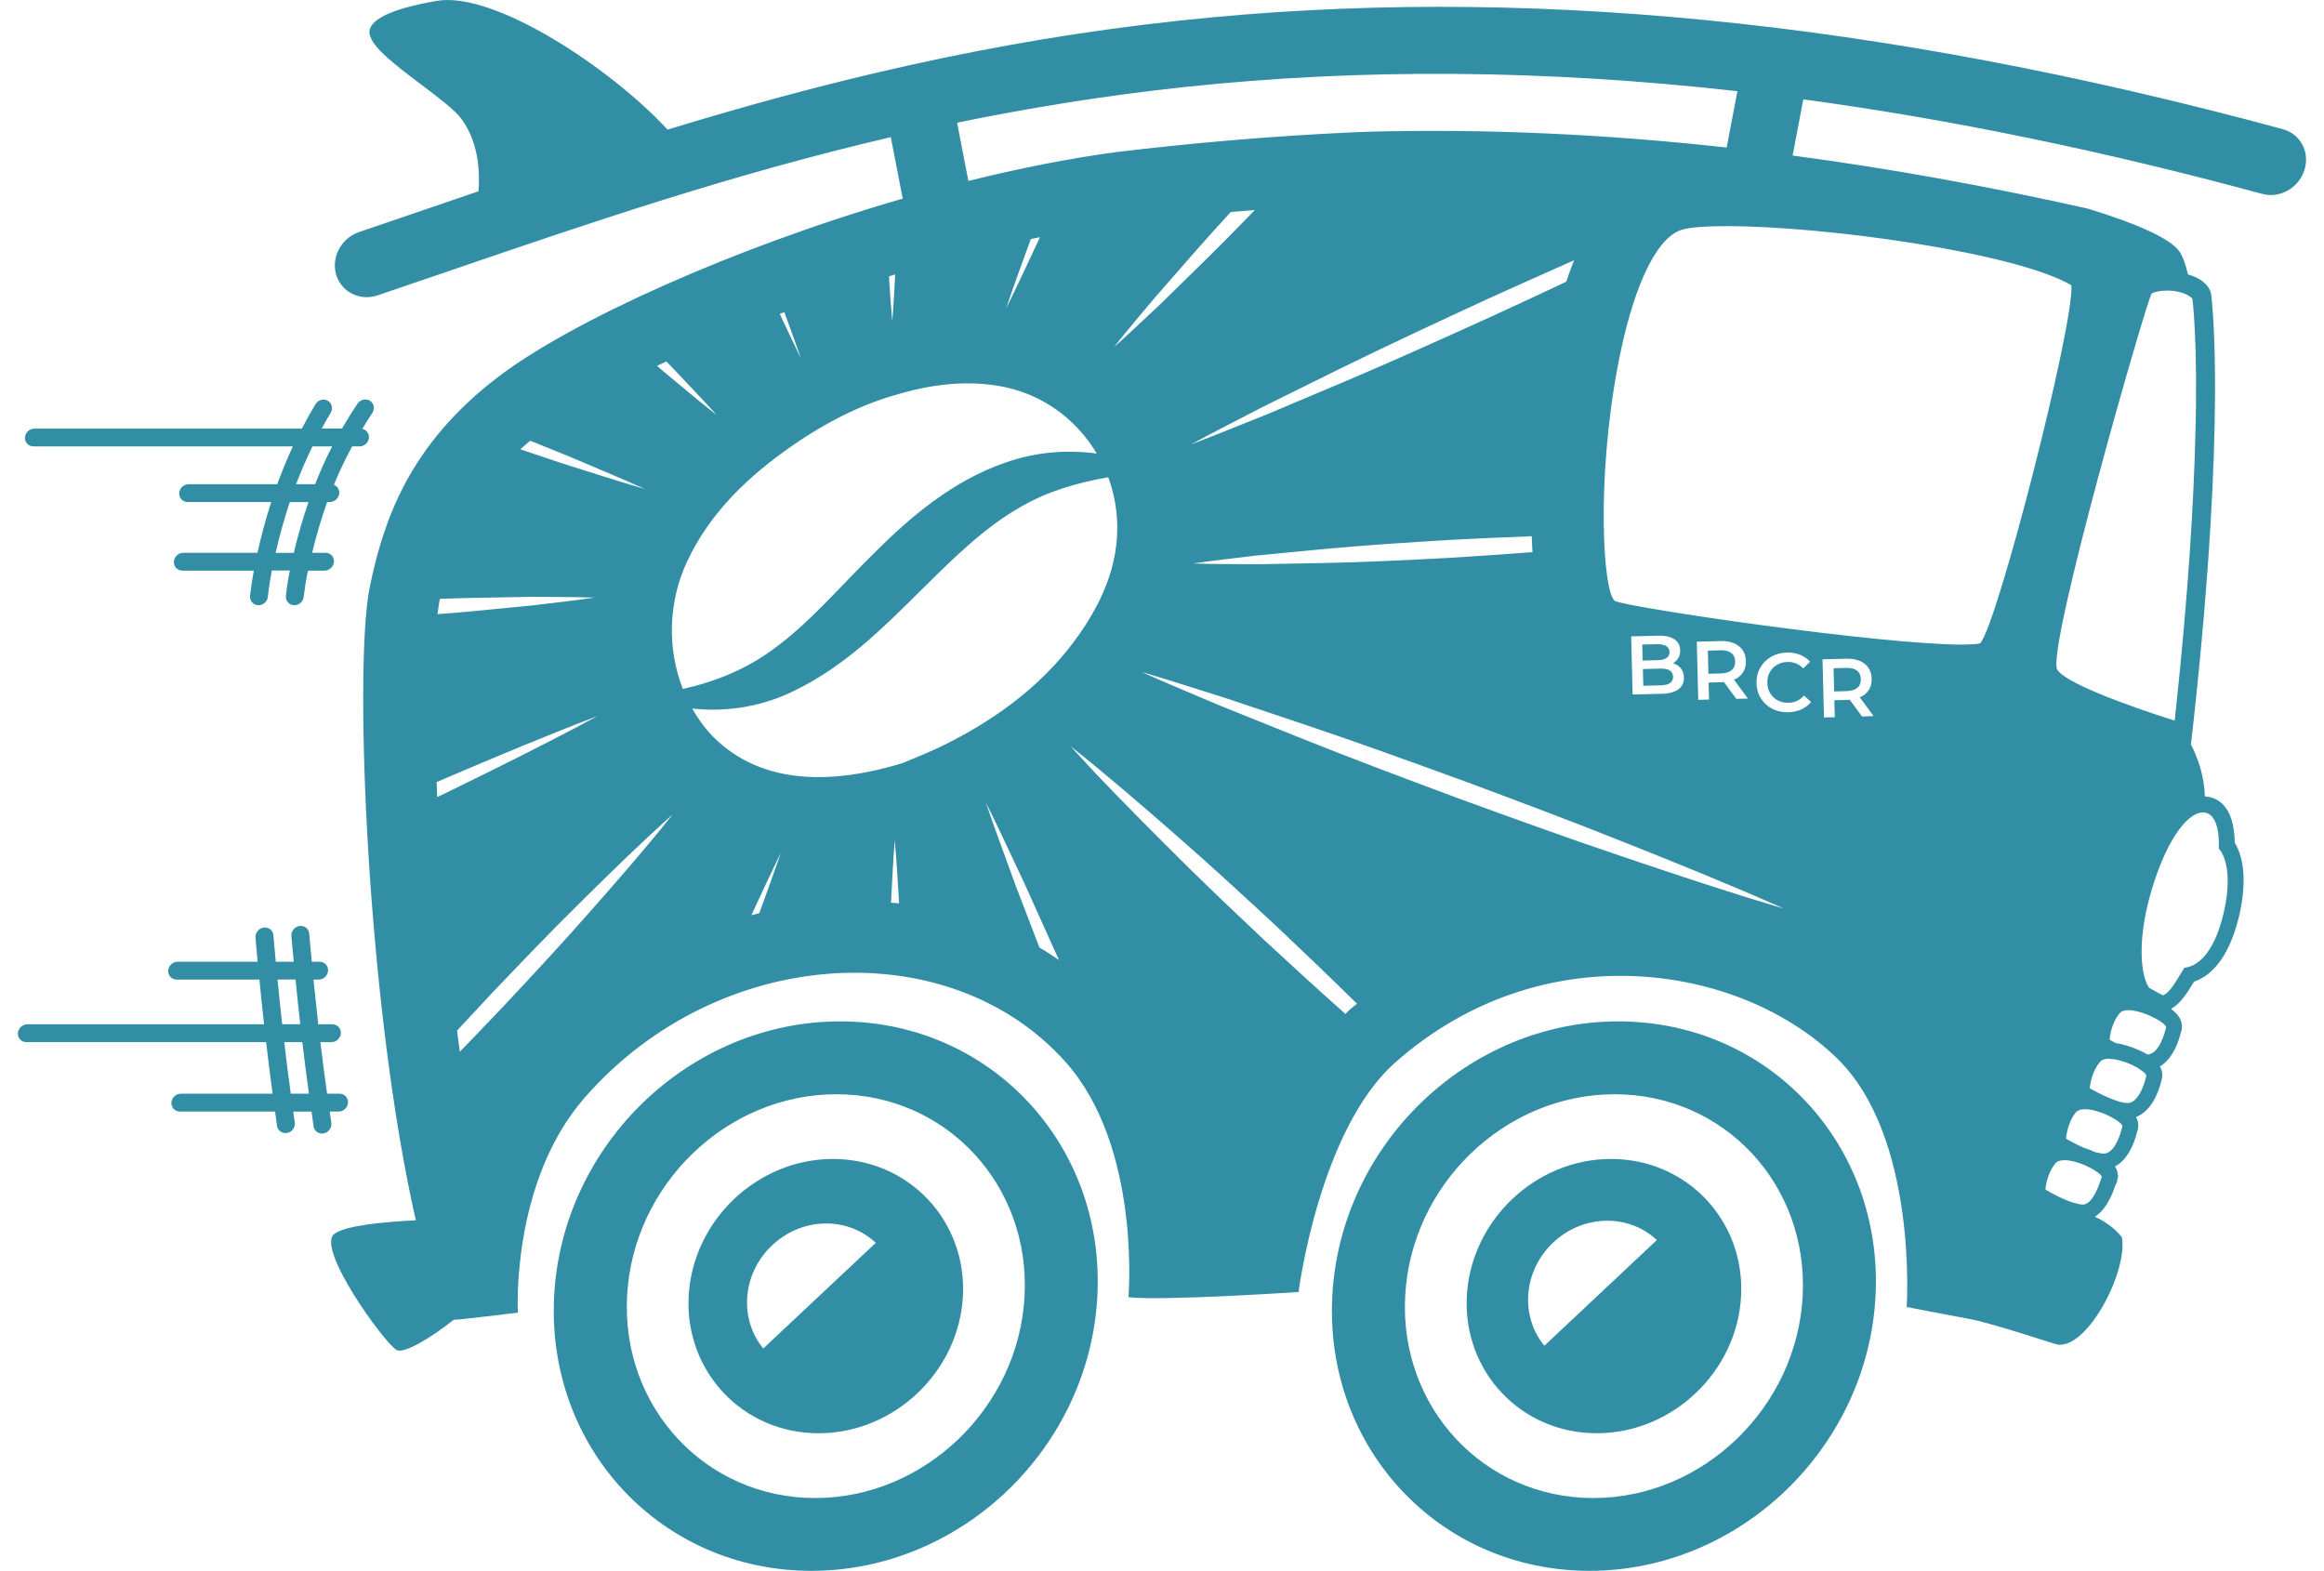 <svg width="108" height="73"  xmlns="http://www.w3.org/2000/svg" xmlns:xlink="http://www.w3.org/1999/xlink" version="1.1" x="0px" y="0px" style="enable-background:new 0 0 360 360;" xml:space="preserve" viewBox="9.5 71.26 330.66 227">
<style type="text/css">
	.st0{fill:#328ea5;}
</style>
<g id="Layer_1">
</g>
<g id="Layer_5">
</g>
<g id="Layer_6">
	<g>
		<path class="st0" d="M11.75,135.77h37.48c-0.87,1.87-1.6,3.69-2.25,5.46H34.17c-0.72,0-1.32,0.58-1.36,1.29    c-0.04,0.71,0.51,1.29,1.23,1.29H46.1c-0.84,2.62-1.48,5.08-1.98,7.33H33.4c-0.72,0-1.32,0.58-1.36,1.29    c-0.04,0.72,0.51,1.29,1.23,1.29h10.32c-0.2,1.07-0.38,2.27-0.54,3.63c-0.08,0.71,0.43,1.33,1.14,1.37l0.08,0    c0.68,0,1.28-0.53,1.35-1.22c0.16-1.45,0.36-2.71,0.57-3.79h2.61l-0.02,0.1c-0.21,1.01-0.4,2.2-0.55,3.53    c-0.08,0.71,0.42,1.33,1.13,1.38l0.09,0c0.67,0,1.27-0.52,1.35-1.21c0.15-1.25,0.32-2.35,0.52-3.3c0.03-0.16,0.08-0.33,0.11-0.49    h2.38c0.71,0,1.32-0.58,1.36-1.29c0.04-0.71-0.51-1.29-1.23-1.29h-1.92c0.55-2.28,1.24-4.74,2.17-7.33h0.39    c0.71,0,1.32-0.58,1.36-1.29c0.03-0.55-0.3-1.02-0.78-1.2c0.74-1.81,1.62-3.67,2.64-5.55h1.07c0.71,0,1.32-0.58,1.36-1.29    c0.03-0.62-0.39-1.12-0.97-1.24c0.46-0.76,0.92-1.52,1.44-2.28c0.41-0.6,0.27-1.4-0.31-1.78c-0.59-0.38-1.39-0.2-1.81,0.41    c-0.82,1.21-1.56,2.41-2.25,3.6h-2.92c0.41-0.75,0.82-1.51,1.28-2.26c0.38-0.62,0.19-1.41-0.41-1.76    c-0.61-0.35-1.41-0.12-1.78,0.51c-0.71,1.18-1.36,2.35-1.97,3.52H11.88c-0.72,0-1.32,0.58-1.36,1.29    C10.48,135.2,11.03,135.77,11.75,135.77z M49.37,151.15h-2.63c0.52-2.25,1.18-4.73,2.04-7.33h2.71    C50.6,146.41,49.9,148.88,49.37,151.15z M52.06,135.77h2.85c-0.96,1.86-1.76,3.68-2.46,5.46H49.7    C50.37,139.46,51.15,137.64,52.06,135.77z"/>
		<path class="st0" d="M54.56,231.89h1.28c0.72,0,1.32-0.58,1.36-1.29c0.04-0.72-0.51-1.29-1.23-1.29h-1.79    c-0.34-2.43-0.66-4.9-0.97-7.45h1.6c0.72,0,1.32-0.58,1.36-1.29c0.04-0.71-0.51-1.29-1.23-1.29h-2.04    c-0.24-2.13-0.47-4.28-0.69-6.46h0.75c0.72,0,1.32-0.58,1.36-1.29c0.04-0.72-0.51-1.29-1.23-1.29h-1.12    c-0.13-1.35-0.26-2.7-0.37-4.06c-0.06-0.71-0.69-1.21-1.4-1.11c-0.71,0.1-1.24,0.75-1.18,1.46c0.1,1.24,0.23,2.47,0.34,3.71h-2.6    c-0.12-1.28-0.24-2.55-0.34-3.83c-0.06-0.71-0.68-1.2-1.4-1.11c-0.71,0.1-1.24,0.75-1.19,1.46c0.1,1.17,0.21,2.32,0.31,3.48H32.58    c-0.71,0-1.32,0.58-1.36,1.29c-0.04,0.71,0.51,1.29,1.23,1.29H44.4c0.21,2.17,0.43,4.32,0.67,6.46H10.86    c-0.71,0-1.32,0.58-1.36,1.29c-0.04,0.72,0.51,1.29,1.23,1.29h34.64c0.29,2.55,0.61,5.02,0.94,7.45H33.04    c-0.71,0-1.32,0.58-1.36,1.29c-0.04,0.71,0.51,1.29,1.23,1.29h13.75c0.1,0.68,0.19,1.4,0.29,2.07c0.09,0.62,0.61,1.04,1.21,1.04    l0.26-0.02c0.71-0.14,1.2-0.82,1.09-1.52c-0.08-0.5-0.14-1.05-0.22-1.56h2.64c0.1,0.71,0.2,1.45,0.3,2.14    c0.09,0.61,0.61,1.03,1.21,1.03l0.26-0.03c0.71-0.14,1.2-0.83,1.09-1.53C54.71,232.99,54.64,232.43,54.56,231.89z M47.02,212.81    h2.6c0.21,2.17,0.44,4.32,0.68,6.46h-2.61C47.45,217.14,47.23,214.99,47.02,212.81z M48.93,229.31c-0.33-2.42-0.65-4.9-0.94-7.45    h2.61c0.3,2.54,0.62,5.02,0.96,7.45H48.93z"/>
		<path class="st0" d="M240.77,218.86c-21.69,0-40.18,17.76-41.33,39.7c-1.15,21.94,15.48,39.7,37.17,39.7s40.18-17.76,41.33-39.7    C279.09,236.62,262.46,218.86,240.77,218.86z M267.41,258.56c-0.84,16.08-14.41,29.18-30.25,29.18s-28.04-13.1-27.19-29.18    c0.84-16.11,14.41-29.17,30.25-29.17C256.06,229.38,268.26,242.45,267.41,258.56z"/>
		<path class="st0" d="M128.32,218.86c-21.68,0-40.18,17.76-41.33,39.7c-1.15,21.94,15.49,39.7,37.17,39.7    c21.69,0,40.18-17.76,41.33-39.7C166.64,236.62,150.01,218.86,128.32,218.86z M154.97,258.56c-0.84,16.08-14.43,29.18-30.26,29.18    c-15.84,0-28.02-13.1-27.18-29.18c0.84-16.11,14.4-29.17,30.24-29.17C143.6,229.38,155.82,242.45,154.97,258.56z"/>
		<path class="st0" d="M127.27,238.74c-10.92,0-20.27,8.9-20.84,19.83c-0.57,10.92,7.85,19.81,18.77,19.81    c10.93,0,20.29-8.89,20.86-19.81C146.63,247.63,138.2,238.74,127.27,238.74z M117.21,266.13c-3.54-4.31-3.05-10.85,1.3-14.93    c4.34-4.08,10.89-4.16,14.96-0.34L117.21,266.13z"/>
		<path class="st0" d="M239.72,238.74c-10.92,0-20.27,8.9-20.84,19.83c-0.57,10.92,7.85,19.81,18.77,19.81    c10.93,0,20.29-8.89,20.86-19.81C259.08,247.63,250.65,238.74,239.72,238.74z M230.08,265.73c-3.54-4.31-3.05-10.85,1.3-14.93    s10.89-4.16,14.96-0.34L230.08,265.73z"/>
		<path class="st0" d="M257.09,165.62c-0.36-0.28-0.88-0.41-1.56-0.39l-1.82,0.05l0.08,3.35l1.82-0.05    c0.68-0.02,1.19-0.18,1.54-0.48s0.51-0.72,0.5-1.25C257.64,166.31,257.45,165.9,257.09,165.62z"/>
		<path class="st0" d="M246.84,167.88l-2.52,0.06l0.06,2.42l2.52-0.06c1.21-0.03,1.8-0.45,1.78-1.26    C248.66,168.24,248.04,167.85,246.84,167.88z"/>
		<path class="st0" d="M275.26,168.17c-0.36-0.28-0.88-0.41-1.56-0.39l-1.82,0.05l0.08,3.35l1.82-0.05    c0.68-0.02,1.19-0.18,1.54-0.48s0.51-0.72,0.5-1.25C275.8,168.85,275.62,168.45,275.26,168.17z"/>
		<path class="st0" d="M247.7,164.62c-0.1-0.06-0.23-0.1-0.35-0.14c-0.25-0.08-0.54-0.14-0.91-0.13l-2.21,0.05l0.01,0.36l0.05,1.96    l2.21-0.06c0.54-0.01,0.96-0.12,1.25-0.33c0.29-0.2,0.43-0.49,0.42-0.87C248.15,165.09,247.99,164.81,247.7,164.62z"/>
		<path class="st0" d="M336.81,89.93C278.5,74.13,226.4,68.99,177.53,74.22c-27.73,2.96-52.08,9.02-74.15,15.77    c-8.17-8.85-25.12-20.11-33.45-18.59c-1.75,0.33-8.56,1.46-9.53,3.95c-0.79,2.04,3.34,5.07,7.5,8.22    c2.43,1.84,4.74,3.58,5.69,4.87c2.43,3.31,2.7,7.41,2.47,10.46c-2.24,0.76-4.47,1.52-6.67,2.28c-3.48,1.19-7.08,2.43-10.58,3.61    c-2.57,0.87-4.06,3.62-3.32,6.15c0.59,2,2.4,3.26,4.4,3.26c0.52,0,1.06-0.08,1.59-0.26c3.51-1.19,7.12-2.43,10.62-3.62    c20.08-6.87,40.6-13.89,63.54-19.24l1.72,8.88c-24.72,7.16-47.85,17.74-58.32,25.66c-13.11,9.92-16.73,21.01-18.68,30.4    c-2.39,11.46-0.39,60.77,6.64,91.58c-4.61,0.24-10.31,0.76-11.81,2c-2.58,2.16,7.21,15.65,9,16.73c1.01,0.63,4.83-1.6,8.3-4.36    c0.08,0.11,9.26-1.02,9.26-1.02s-1.07-18.82,9.68-31.1c19.33-22.07,52.68-23.99,69.51-5.07c10.91,12.28,9.04,33.94,9.04,33.94    c4.91,0.56,24.58-0.75,24.58-0.75s2.99-23.47,13.99-33.18c21.25-18.79,49.83-14.26,63.85-0.57    c11.71,11.43,10.04,35.91,10.04,35.91s5.86,1.15,9.89,1.89c5.38,1.35,11.47,3.53,12.08,3.57c4.42,0.27,10.01-10.81,9.13-15.53    c0,0-1.23-1.77-3.91-2.97c1.22-0.75,2.23-2.28,2.98-4.58c0.17-0.3,0.29-0.59,0.3-0.96l0.1-0.34l-0.07-0.24    c-0.02-0.44-0.17-0.81-0.4-1.14c1.66-0.87,2.71-2.97,3.21-5.03c0.22-0.62,0.22-1.3-0.07-1.93l-0.11-0.18    c1.93-0.74,3.12-2.96,3.65-5.17c0.21-0.62,0.23-1.32-0.08-1.95l-0.12-0.19c1.57-0.93,2.56-2.91,3.03-4.88    c0.24-0.62,0.22-1.32-0.08-1.95c-0.23-0.54-0.72-1.05-1.33-1.51c1.38-0.73,2.32-2.28,3.25-3.8l0.07-0.12    c2.11-0.71,4.88-2.89,6.46-9.25c1.12-4.59,0.9-8.46-0.57-10.82c-0.08-5.43-2.56-6.52-4.09-6.67c-0.09-0.03-0.15-0.03-0.23-0.03    c-0.08-2.94-1-5.52-2.01-7.5l0.37-3.32c4.79-43.86,2.64-60.96,2.56-61.66c0,0-0.06-0.79-0.77-1.52c-0.71-0.74-1.69-1.18-2.59-1.44    c-0.35-1.46-0.75-2.61-1.27-3.35c-1.3-1.82-6.04-3.97-13.23-6.16c-14.59-3.27-28.79-5.82-42.63-7.66l1.54-8.12    c21.22,2.87,43.26,7.41,66.31,13.66c2.54,0.69,5.28-0.84,6.1-3.43C340.75,93.27,339.35,90.62,336.81,89.93z M136.27,110.92    c-0.11,2.25-0.23,4.5-0.42,6.75c-0.2-2.16-0.34-4.32-0.47-6.48C135.68,111.1,135.98,111.01,136.27,110.92z M120.25,116.37    c0.81,2.23,1.64,4.46,2.42,6.71c-1.06-2.14-2.06-4.31-3.08-6.47C119.81,116.53,120.03,116.45,120.25,116.37z M103.2,123.5    l0.52,0.52c2.25,2.41,4.57,4.76,6.77,7.23c-2.61-2.03-5.1-4.19-7.66-6.28l-0.97-0.84C102.3,123.92,102.74,123.71,103.2,123.5z     M83.53,134.95l5.24,2.11c3.78,1.62,7.59,3.17,11.34,4.87c-3.98-1.15-7.89-2.45-11.83-3.67l-6.17-2.07    C82.56,135.77,83.03,135.36,83.53,134.95z M70.47,157.8c1.28-0.04,2.56-0.1,3.84-0.12l9.25-0.17c3.08,0.04,6.17-0.01,9.25,0.11    c-3.08,0.47-6.17,0.77-9.25,1.16l-9.25,0.89c-1.39,0.13-2.78,0.23-4.17,0.34C70.25,159.15,70.36,158.41,70.47,157.8z     M71.98,185.54c-0.62,0.31-1.26,0.6-1.88,0.9c-0.03-0.73-0.06-1.45-0.09-2.16c0.41-0.17,0.82-0.36,1.23-0.53    c7.29-3.11,14.6-6.19,22.01-9.01C86.23,178.53,79.12,182.05,71.98,185.54z M92.19,202.99c-4.05,4.62-8.24,9.11-12.43,13.59    c-2.13,2.23-4.25,4.46-6.4,6.67c-0.14-1.02-0.27-2.04-0.4-3.06c1.65-1.78,3.3-3.56,4.96-5.33c4.24-4.44,8.48-8.89,12.86-13.19    c4.36-4.33,8.76-8.62,13.35-12.73C100.29,193.76,96.25,198.39,92.19,202.99z M106.24,152.32c3.39-7.16,8.97-12.39,15.4-16.82    c4.57-3.15,9.44-5.64,14.41-7.09c5.16-1.57,10.03-2.19,14.95-1.42c6.28,0.98,11.38,4.73,14.4,9.81    c-4.27-0.57-8.81-0.25-13.19,1.31c-7.56,2.58-13.71,7.83-18.8,12.9c-5.18,5.08-9.57,10.33-14.8,14.1    c-3.77,2.78-8.13,4.61-13.02,5.71C103.31,165.04,103.45,158.21,106.24,152.32z M152.31,115.82c1.12-3.36,2.35-6.68,3.56-10.01    c0.44-0.09,0.88-0.19,1.32-0.27C155.57,108.97,154.01,112.42,152.31,115.82z M116.63,203.23c-0.38,0.09-0.76,0.19-1.14,0.29    c1.4-3.02,2.8-6.04,4.27-9.03C118.75,197.41,117.69,200.32,116.63,203.23z M135.67,201.71c0.17-3.01,0.29-6.02,0.54-9.03    c0.29,3.03,0.43,6.08,0.63,9.12C136.45,201.76,136.06,201.74,135.67,201.71z M157.12,208.19l-3.44-8.96    c-1.44-4.02-2.95-7.99-4.32-12.04c1.91,3.8,3.66,7.67,5.49,11.51l5.1,11.31C159.03,209.37,158.1,208.75,157.12,208.19z     M143.59,178.8c-2.31,1.16-4.73,2.08-6.23,2.73c-9.56,2.92-20.11,3.49-27.37-3.78c-1.22-1.22-2.2-2.62-3.05-4.1    c4.89,0.55,10.18-0.26,14.91-2.65c7.17-3.5,12.62-8.98,17.6-13.89c5.01-4.96,9.64-9.64,15.21-12.74c3.7-2.12,7.89-3.35,12.4-4.14    c0.37,1,0.67,2.03,0.88,3.09c0.5,2.44,0.57,5.03,0.15,7.65c-0.67,4.2-2.58,8.15-5.03,11.69    C158.09,169.86,151.3,174.93,143.59,178.8z M222.68,116.89c-7.21,3.27-14.41,6.53-21.69,9.61l-10.93,4.61    c-3.68,1.45-7.32,2.98-11.03,4.37c3.49-1.91,7.03-3.67,10.55-5.51l10.65-5.27c7.11-3.5,14.29-6.83,21.47-10.15    c4.22-1.91,8.44-3.81,12.68-5.68c-0.4,0.98-0.77,2.02-1.13,3.1C229.74,113.63,226.21,115.26,222.68,116.89z M228.37,151.05    c-4.02,0.31-8.04,0.58-12.06,0.83c-6.16,0.32-12.31,0.64-18.47,0.75l-9.24,0.17c-3.08-0.04-6.16,0.01-9.24-0.11    c3.08-0.47,6.16-0.77,9.23-1.16l9.23-0.89c6.16-0.58,12.31-0.97,18.47-1.35c3.99-0.21,7.98-0.39,11.97-0.54    C228.29,149.53,228.32,150.3,228.37,151.05z M181.27,108.67l-6.59,6.46c-2.26,2.09-4.46,4.24-6.78,6.28    c1.9-2.43,3.92-4.75,5.88-7.12l6.07-6.94c1.62-1.84,3.26-3.65,4.92-5.46c1.16-0.1,2.32-0.19,3.48-0.28    C185.94,103.99,183.63,106.35,181.27,108.67z M201.93,217.19c-0.21,0.18-0.38,0.41-0.59,0.6c-3.97-3.53-7.89-7.12-11.79-10.73    c-4.78-4.52-9.57-9.04-14.2-13.72c-4.66-4.65-9.29-9.33-13.72-14.23c5.18,4.1,10.16,8.41,15.12,12.75    c4.97,4.32,9.8,8.79,14.63,13.26c3.91,3.7,7.8,7.41,11.63,11.19C202.65,216.62,202.28,216.88,201.93,217.19z M241.08,194.94    c-7.82-2.63-15.57-5.45-23.32-8.27c-7.72-2.88-15.44-5.76-23.08-8.83l-11.46-4.61c-3.78-1.63-7.6-3.17-11.35-4.87    c3.98,1.15,7.9,2.46,11.85,3.68l11.74,3.93c7.83,2.63,15.57,5.45,23.32,8.27c7.72,2.88,15.44,5.76,23.08,8.83    c7.65,3.04,15.29,6.13,22.81,9.48C256.72,200.21,248.89,197.59,241.08,194.94z M249.81,167.84c0.28,0.35,0.43,0.79,0.44,1.32    c0.02,0.73-0.25,1.3-0.8,1.71c-0.55,0.41-1.36,0.63-2.43,0.65l-4.18,0.1l-0.21-8.4l1.26-0.03l2.67-0.07    c0.42-0.01,0.8,0.02,1.14,0.08c0.46,0.08,0.85,0.22,1.17,0.44c0.55,0.37,0.83,0.9,0.84,1.58c0.01,0.42-0.08,0.79-0.26,1.11    c-0.18,0.32-0.44,0.58-0.77,0.76C249.16,167.25,249.53,167.5,249.81,167.84z M259.5,172.21l-1.68,0.04l-1.78-2.42    c-0.07,0.01-0.18,0.02-0.32,0.02l-1.9,0.05l0.06,2.45l-1.56,0.04l-0.21-8.4l3.45-0.09c0.73-0.02,1.37,0.09,1.91,0.31    s0.97,0.56,1.27,1c0.3,0.44,0.46,0.97,0.47,1.58c0.02,0.63-0.12,1.18-0.42,1.64c-0.3,0.46-0.73,0.82-1.3,1.05L259.5,172.21z     M267.22,173.78c-0.57,0.25-1.19,0.39-1.88,0.41c-0.85,0.02-1.62-0.15-2.31-0.5c-0.69-0.35-1.24-0.85-1.65-1.5    c-0.41-0.65-0.62-1.38-0.64-2.2c-0.02-0.82,0.16-1.57,0.53-2.23c0.38-0.67,0.9-1.19,1.57-1.58s1.44-0.59,2.28-0.62    c0.69-0.02,1.32,0.09,1.89,0.31c0.57,0.23,1.06,0.56,1.47,1.01l-0.98,0.97c-0.62-0.64-1.38-0.95-2.27-0.93    c-0.58,0.01-1.09,0.15-1.54,0.42c-0.45,0.26-0.8,0.62-1.04,1.08c-0.24,0.45-0.36,0.97-0.34,1.53c0.01,0.57,0.15,1.07,0.42,1.51    c0.27,0.44,0.63,0.78,1.09,1.02c0.46,0.24,0.98,0.35,1.56,0.34c0.89-0.02,1.63-0.37,2.22-1.05l1.03,0.93    C268.26,173.16,267.78,173.52,267.22,173.78z M275.99,174.8l-1.78-2.42c-0.07,0.01-0.18,0.02-0.32,0.02l-1.9,0.05l0.06,2.45    l-1.56,0.04l-0.21-8.4l3.45-0.09c0.73-0.02,1.37,0.09,1.91,0.31c0.55,0.23,0.97,0.56,1.27,1c0.3,0.44,0.46,0.97,0.47,1.58    c0.02,0.63-0.12,1.18-0.42,1.64c-0.3,0.46-0.73,0.82-1.3,1.05l2,2.71L275.99,174.8z M310.63,241.34l0-0.02    c-0.19,0.63-1.21,4.01-2.72,4.01c-0.34,0-0.75-0.08-1.17-0.23c-0.39-0.07-0.78-0.22-1.19-0.39c-1.58-0.65-3.06-1.54-3.06-1.54    s0.11-2.15,1.43-3.78c0.28-0.35,0.75-0.47,1.33-0.47c0.46,0,0.99,0.08,1.54,0.24c0.21,0.04,0.43,0.14,0.65,0.19    c0.48,0.17,0.93,0.37,1.34,0.58c0.1,0.02,0.16,0.07,0.23,0.11c0.86,0.45,1.53,0.95,1.62,1.28l0.03-0.11L310.63,241.34z     M313.57,234.17c0,0-0.82,3.8-2.66,3.8c-0.28,0-0.59-0.06-0.92-0.15c-0.14-0.01-0.28-0.06-0.43-0.11    c-0.45-0.21-0.89-0.39-1.34-0.53c-0.07-0.04-0.15-0.07-0.25-0.08c-1.34-0.61-2.5-1.29-2.5-1.29s0.11-2.16,1.41-3.8    c0.29-0.31,0.76-0.46,1.33-0.46c0.56,0,1.23,0.13,1.88,0.35c0.78,0.21,1.51,0.56,2.14,0.92    C313.19,233.34,313.8,233.9,313.57,234.17z M317.03,226.88c0,0-0.82,3.78-2.67,3.78c-0.31,0-0.68-0.08-1.08-0.17    c-0.77-0.22-1.61-0.57-2.35-0.91c-1.13-0.54-2.03-1.05-2.03-1.05s0.12-2.19,1.45-3.78c0.28-0.36,0.76-0.5,1.33-0.5l0.22,0.04    c0.25,0,0.55,0.04,0.86,0.1c0.93,0.19,1.96,0.58,2.75,1.02c0.31,0.17,0.55,0.31,0.79,0.5    C316.88,226.28,317.2,226.68,317.03,226.88z M319.89,219.89c0,0-0.83,3.75-2.68,3.75c-0.21-0.15-0.46-0.27-0.72-0.4    c-0.95-0.45-1.97-0.84-2.94-1.07c-0.3-0.07-0.58-0.13-0.86-0.16c-0.56-0.27-0.92-0.52-0.92-0.52s0.11-2.16,1.42-3.78    c0.27-0.33,0.74-0.47,1.33-0.47c0.23,0,0.5,0.02,0.73,0.08c1.13,0.17,2.39,0.69,3.35,1.23    C319.51,219.05,320.1,219.6,319.89,219.89z M325.24,188.67h0.19c1.46,0.15,2.22,2.01,2.12,5.21c1.22,1.41,1.83,4.63,0.64,9.56    c-1.39,5.7-3.77,7.48-5.62,7.67c-1.19,1.9-2.07,3.62-3.09,3.98l-0.52-0.26c-0.51-0.29-1.02-0.57-1.47-0.81    c-0.25-0.33-0.42-0.77-0.6-1.28c-0.75-2.46-0.73-6.62,0.61-11.66C319.62,193.17,322.87,188.67,325.24,188.67z M317.84,113.7    c0.31-0.24,1.22-0.45,2.31-0.45c0.87,0,1.81,0.16,2.62,0.52c0.09,0.05,0.19,0.08,0.29,0.14c0.21,0.14,0.41,0.25,0.59,0.43    l0.08,0.07c0,0,0.21,1.53,0.36,4.86c0.16,3.21,0.26,8.11,0.07,14.94c-0.24,9.41-0.98,22.46-2.84,39.81    c-0.06,0.46-0.11,0.91-0.15,1.38l-0.1-0.04c-1.01-0.31-15.22-4.78-16.86-7.31C302.51,165.39,317.23,114.23,317.84,113.7z     M306.24,112.48c0.47,5.42-10.68,49.08-13.18,51.74c-0.03,0.01-0.53,0.19-2.58,0.19c-11.85,0-47.94-5.28-50.22-6.31    c-1.74-1.37-2.64-17.44,0.38-33.66c2.09-11.23,5.4-18.5,9.05-19.89c0.59-0.24,2.24-0.61,6.69-0.61    C270.54,103.92,298.15,107.74,306.24,112.48z M256.43,92.58c-17.72-1.96-34.88-2.72-51.58-2.29c-0.18,0.01-0.37,0.01-0.55,0.02    c-0.68,0.02-1.35,0.06-2.02,0.08c-12.04,0.55-23.49,1.58-34.07,2.85c-6.96,0.94-14.17,2.38-21.36,4.17l-1.63-8.42    c10.38-2.13,21.26-3.91,32.85-5.15c25.54-2.73,52.03-2.54,79.91,0.6L256.43,92.58z"/>
	</g>
</g>
<g id="Layer_4">
</g>
</svg>
